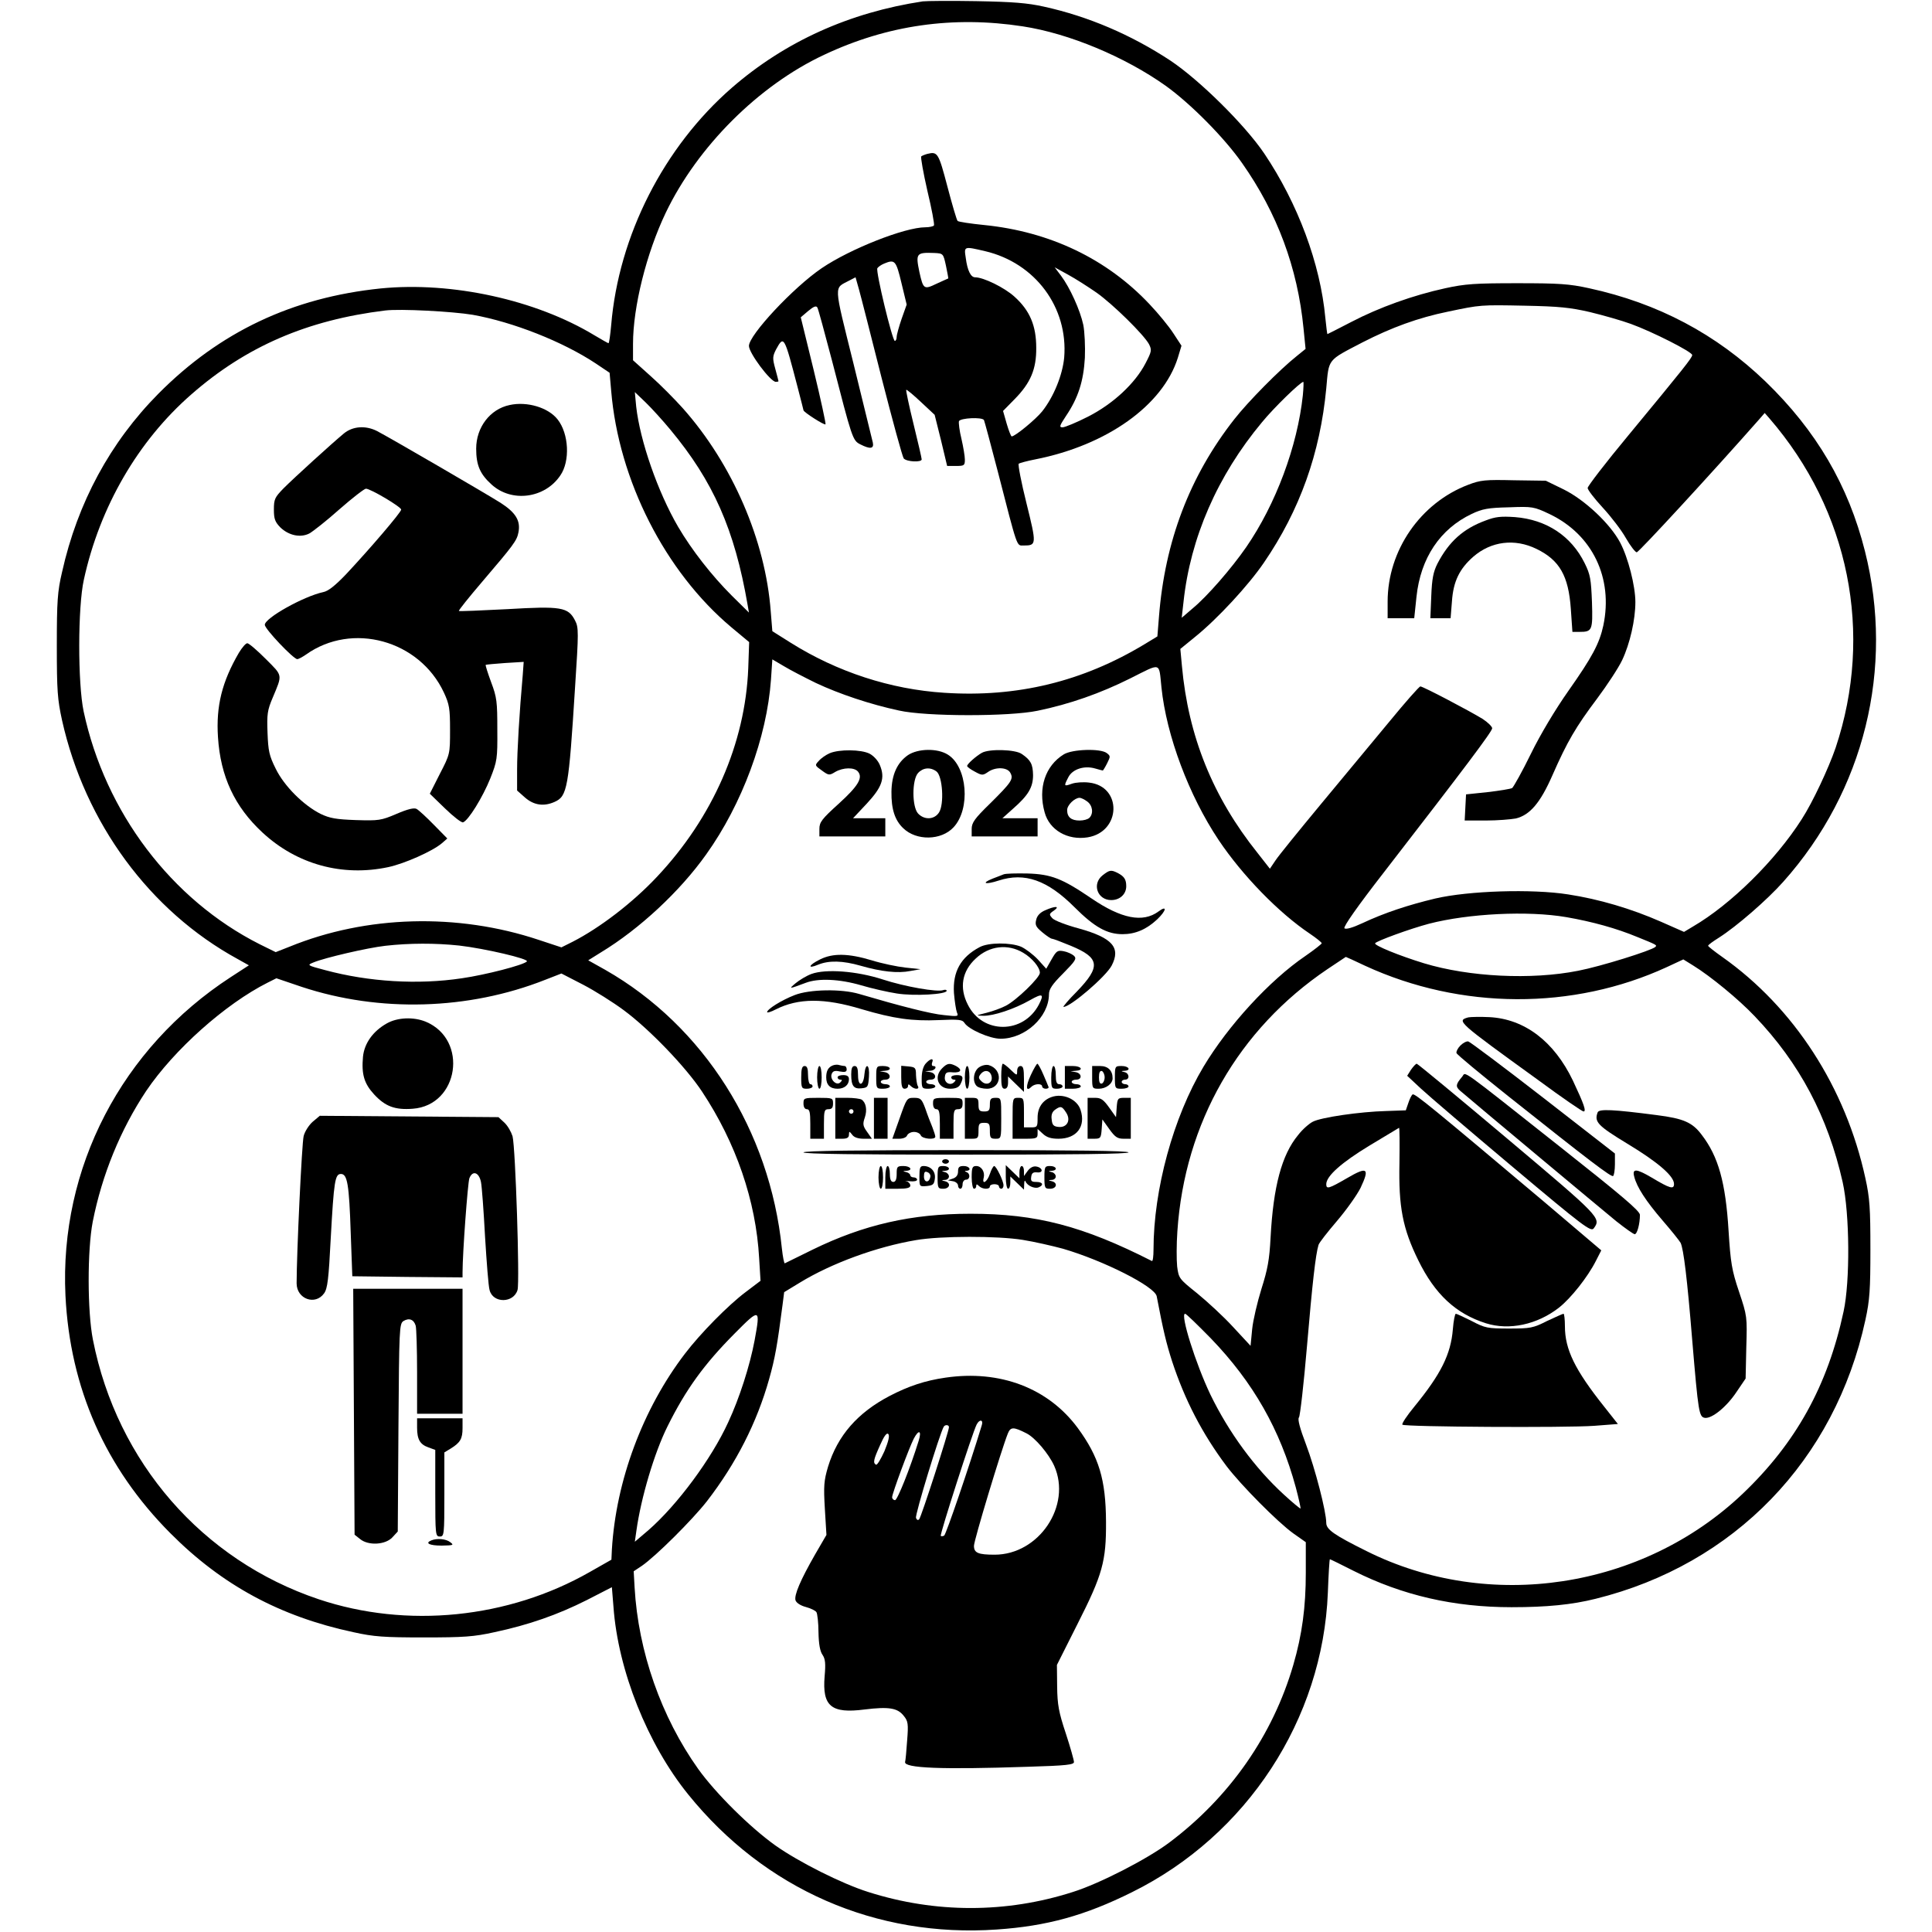 <?xml version="1.0" encoding="UTF-8" standalone="yes"?>
<svg version="1.0" xmlns="http://www.w3.org/2000/svg" width="100mm" height="100mm" viewBox="0 0 801 850" preserveAspectRatio="xMidYMid meet">
  <g transform="translate(0,850) scale(0.1,-0.1)" fill="#000000" stroke="none">
    <path d="M3815 8494 c-323 -49 -605 -176 -840 -380 -300 -261 -498 -651 -531
-1044 -4 -44 -9 -80 -12 -80 -2 0 -30 16 -62 35 -258 156 -627 237 -940 206
-389 -40 -708 -191 -978 -463 -212 -214 -356 -480 -424 -785 -20 -85 -23 -128
-23 -323 0 -200 3 -237 23 -329 101 -452 386 -839 772 -1050 l50 -28 -80 -52
c-480 -312 -754 -840 -727 -1401 20 -406 175 -758 462 -1046 227 -228 482
-366 805 -435 90 -20 135 -23 310 -23 175 0 220 3 310 23 151 32 279 77 406
141 l111 57 7 -86 c20 -280 150 -605 329 -826 337 -417 826 -631 1358 -594
219 15 387 61 594 164 506 250 840 761 862 1318 3 81 7 147 9 147 2 0 49 -23
104 -51 215 -108 441 -160 695 -160 155 0 266 11 370 37 610 151 1053 609
1187 1227 19 87 22 133 22 312 0 179 -3 225 -22 311 -87 400 -314 751 -630
974 -34 24 -62 46 -62 49 0 4 21 19 48 36 77 49 212 166 283 246 356 399 489
939 359 1454 -73 290 -214 530 -437 746 -217 209 -473 345 -777 411 -87 19
-131 22 -316 22 -185 0 -229 -3 -316 -22 -142 -31 -290 -84 -413 -148 -58 -30
-105 -54 -106 -54 -1 0 -5 32 -9 71 -22 239 -121 504 -269 724 -86 127 -285
323 -412 408 -173 114 -362 195 -558 238 -72 16 -136 21 -297 24 -113 2 -218
1 -235 -1z m440 -110 c203 -31 449 -134 628 -261 109 -78 258 -228 337 -341
154 -219 244 -460 270 -727 l9 -90 -37 -30 c-77 -61 -217 -203 -277 -280 -196
-250 -305 -537 -331 -868 l-7 -87 -56 -34 c-273 -165 -562 -235 -881 -214
-237 15 -472 92 -676 220 l-81 51 -7 86 c-23 313 -169 650 -387 895 -35 39
-98 103 -141 141 l-78 70 0 72 c0 163 59 399 144 577 140 292 410 561 697 695
278 131 568 172 874 125z m2495 -1257 c58 -14 139 -37 180 -52 94 -34 270
-123 270 -137 0 -12 -36 -57 -283 -356 -98 -118 -177 -221 -177 -229 0 -8 30
-47 66 -86 37 -40 83 -100 102 -134 20 -35 42 -63 48 -63 9 0 336 355 536 582
l27 31 21 -24 c351 -406 459 -946 291 -1449 -31 -90 -101 -240 -149 -314 -116
-182 -312 -375 -478 -472 l-40 -24 -102 45 c-130 57 -271 99 -408 120 -159 25
-438 16 -584 -18 -121 -29 -224 -63 -322 -109 -43 -20 -72 -28 -78 -22 -6 6
57 96 172 244 363 469 478 622 478 636 0 7 -19 26 -42 41 -57 35 -262 143
-274 143 -5 0 -65 -68 -134 -152 -69 -83 -205 -247 -302 -364 -97 -117 -188
-229 -201 -249 l-25 -37 -54 69 c-197 246 -305 514 -333 823 l-7 75 65 53 c98
79 235 227 303 327 158 231 247 481 274 766 12 133 3 121 160 203 127 65 244
108 376 135 143 30 142 30 339 26 149 -3 198 -8 285 -28z m-4915 -12 c178 -32
396 -118 541 -214 l61 -41 7 -80 c33 -393 237 -795 529 -1040 l78 -65 -4 -115
c-13 -330 -156 -657 -402 -918 -107 -114 -251 -224 -370 -285 l-50 -25 -100
33 c-357 119 -758 108 -1096 -30 l-61 -24 -71 35 c-388 196 -679 580 -774
1024 -26 123 -26 459 1 580 70 320 238 610 473 815 241 211 510 327 853 369
66 8 295 -4 385 -19z m3652 -354 c-24 -225 -119 -479 -249 -668 -65 -94 -172
-217 -235 -269 l-49 -42 8 70 c30 281 149 555 345 790 54 66 169 177 182 178
2 0 1 -27 -2 -59z m-2783 -151 c189 -227 283 -440 340 -770 l6 -35 -76 75
c-87 87 -175 199 -236 303 -89 153 -167 377 -184 528 l-6 64 47 -45 c26 -25
75 -79 109 -120z m641 -1115 c102 -48 239 -94 365 -121 120 -27 486 -27 610
-1 141 29 277 77 407 142 140 70 126 74 138 -40 22 -212 121 -475 251 -670
105 -157 266 -322 402 -413 28 -19 52 -38 52 -42 0 -3 -33 -29 -72 -56 -156
-106 -339 -305 -448 -487 -133 -222 -220 -541 -220 -805 0 -29 -3 -52 -7 -50
-303 154 -509 208 -798 208 -260 0 -470 -48 -695 -158 -63 -31 -118 -58 -122
-60 -3 -2 -9 28 -13 65 -53 519 -344 979 -777 1226 l-75 42 56 35 c170 103
348 269 463 431 158 221 267 515 285 769 l6 89 51 -30 c28 -17 92 -50 141 -74z
m3301 -1030 c115 -20 220 -49 314 -88 84 -34 86 -35 78 -43 -17 -16 -241 -86
-340 -105 -206 -41 -480 -27 -678 33 -108 33 -221 79 -215 88 6 10 154 64 237
86 174 45 435 58 604 29z m-4871 -125 c113 -13 310 -59 298 -70 -15 -16 -182
-59 -286 -74 -193 -29 -409 -16 -602 36 -80 21 -80 22 -50 34 48 20 236 64
316 73 106 12 220 12 324 1z m3986 -89 c421 -194 914 -196 1327 -6 l73 34 42
-26 c78 -48 202 -150 272 -224 198 -207 322 -442 387 -730 31 -139 33 -436 4
-569 -70 -327 -210 -579 -444 -802 -441 -419 -1115 -522 -1655 -252 -143 71
-177 95 -177 124 0 50 -49 239 -89 345 -27 71 -38 112 -31 119 5 7 21 147 35
311 24 281 38 405 51 448 3 10 40 57 81 105 41 48 88 114 104 146 41 87 30 95
-59 43 -81 -47 -92 -50 -92 -27 0 36 68 96 192 171 68 41 125 75 128 77 3 1 3
-69 2 -156 -4 -191 14 -287 83 -427 73 -149 165 -235 298 -277 102 -32 225 -6
321 69 52 41 126 134 162 205 l24 47 -252 214 c-489 412 -569 478 -578 472 -5
-3 -13 -20 -19 -38 l-11 -32 -86 -3 c-116 -3 -287 -28 -323 -47 -16 -8 -46
-34 -65 -59 -72 -87 -109 -226 -121 -451 -5 -97 -13 -140 -40 -225 -18 -58
-37 -138 -41 -178 l-7 -73 -77 83 c-42 46 -114 112 -158 148 -80 64 -81 66
-88 118 -3 29 -3 99 1 155 32 477 269 889 660 1153 44 29 81 54 81 54 1 0 39
-17 85 -39z m-3261 -196 c112 -83 272 -249 344 -358 149 -225 237 -480 251
-733 l6 -99 -66 -50 c-76 -57 -199 -182 -266 -270 -186 -243 -304 -560 -322
-863 l-2 -44 -95 -54 c-359 -205 -805 -250 -1193 -120 -512 172 -887 603 -993
1141 -25 125 -25 396 -1 520 41 207 122 405 235 575 122 181 348 383 535 477
l38 19 112 -38 c342 -113 733 -102 1070 31 l72 28 95 -49 c52 -27 133 -78 180
-113z m1755 -1010 c50 -8 129 -26 177 -39 178 -52 404 -166 412 -209 29 -152
42 -206 68 -287 56 -170 132 -317 239 -460 63 -83 225 -247 295 -297 l54 -38
0 -135 c0 -150 -16 -271 -55 -405 -90 -309 -280 -582 -545 -781 -97 -73 -307
-181 -425 -218 -293 -94 -605 -94 -900 0 -115 36 -306 132 -409 205 -112 80
-263 230 -339 336 -163 229 -264 517 -280 799 l-4 71 36 24 c61 42 221 201
286 284 129 167 220 346 274 538 26 92 36 150 59 327 l7 55 69 42 c139 85 338
158 511 187 110 19 359 19 470 1z m-1180 -442 c-21 -112 -67 -255 -116 -360
-74 -162 -225 -365 -351 -475 l-60 -51 7 49 c20 144 79 343 137 459 81 163
161 273 295 408 112 113 114 112 88 -30z m2007 9 c187 -194 305 -402 374 -656
13 -49 22 -91 21 -93 -2 -1 -35 26 -73 61 -128 117 -243 274 -324 441 -64 134
-134 355 -111 355 5 0 55 -49 113 -108z"/>
    <path d="M3835 7823 c-11 -3 -23 -8 -27 -11 -3 -4 9 -72 27 -151 19 -79 32
-148 29 -153 -3 -4 -20 -8 -38 -8 -90 0 -331 -95 -456 -180 -125 -85 -320
-294 -320 -342 0 -31 94 -157 118 -158 6 0 12 1 12 3 0 1 -6 25 -14 54 -13 47
-12 55 3 85 35 64 36 61 95 -165 14 -55 26 -100 26 -102 0 -8 92 -67 97 -62 2
3 -21 110 -52 238 l-57 233 33 28 c24 20 35 24 40 15 4 -6 32 -111 64 -232 89
-345 91 -353 125 -370 43 -22 61 -20 55 8 -3 12 -41 168 -85 347 -89 359 -87
329 -18 366 l27 14 15 -53 c8 -28 53 -205 100 -391 48 -187 91 -345 97 -353
13 -15 79 -18 79 -4 0 5 -16 75 -36 156 -20 81 -34 148 -32 150 2 2 31 -22 64
-53 l61 -57 28 -112 27 -113 39 0 c36 0 39 2 39 28 0 15 -7 56 -15 91 -9 36
-13 71 -11 78 6 14 101 19 110 5 2 -4 30 -107 61 -227 88 -342 82 -325 113
-325 58 0 58 4 13 186 -23 92 -38 170 -34 174 4 3 37 12 73 19 314 62 561 237
627 447 l16 53 -36 55 c-20 31 -67 88 -104 127 -188 200 -439 320 -728 349
-60 6 -113 14 -117 18 -4 4 -24 72 -45 152 -39 148 -43 154 -88 143z m254
-428 c221 -52 366 -248 348 -468 -7 -76 -46 -173 -97 -237 -28 -35 -119 -110
-134 -110 -3 0 -13 25 -22 56 l-16 56 51 52 c70 71 96 132 95 226 0 97 -28
164 -96 225 -44 40 -136 85 -173 85 -19 0 -34 30 -41 85 -8 52 -9 52 85 30z
m-172 -65 c6 -30 11 -55 10 -55 -1 0 -24 -11 -51 -23 -56 -27 -59 -25 -76 51
-17 82 -14 87 65 84 40 -2 40 -2 52 -57z m-196 -75 l23 -95 -22 -62 c-12 -35
-22 -71 -22 -80 0 -10 -4 -18 -8 -18 -11 0 -85 307 -77 320 4 6 17 15 29 20
48 20 53 15 77 -85z m859 -43 c72 -51 207 -184 230 -226 13 -26 12 -32 -15
-84 -46 -89 -143 -179 -253 -235 -51 -26 -102 -47 -112 -47 -16 0 -14 6 15 50
54 80 77 153 83 256 2 49 -1 115 -7 145 -14 65 -59 164 -98 216 l-28 37 60
-33 c33 -18 89 -54 125 -79z"/>
    <path d="M6214 6367 c-210 -80 -354 -289 -354 -514 l0 -73 58 0 59 0 10 95
c18 170 104 298 243 364 46 22 72 27 163 29 105 4 110 3 180 -30 188 -90 280
-281 236 -490 -17 -79 -49 -139 -154 -288 -57 -81 -123 -191 -165 -277 -38
-78 -76 -145 -82 -150 -7 -4 -56 -12 -108 -18 l-95 -10 -3 -57 -3 -58 93 0
c51 0 110 5 132 9 62 15 108 69 161 190 65 148 103 213 197 338 44 59 94 135
110 169 34 72 58 177 58 255 0 71 -32 196 -67 262 -44 83 -155 187 -247 233
l-80 39 -140 2 c-127 3 -147 1 -202 -20z"/>
    <path d="M6291 6210 c-98 -36 -161 -92 -212 -190 -18 -36 -24 -66 -27 -142
l-4 -98 44 0 45 0 6 75 c6 87 33 142 93 195 79 69 183 82 279 35 101 -49 141
-118 151 -264 l7 -101 31 0 c56 0 59 6 55 131 -4 100 -7 121 -32 171 -59 120
-168 192 -307 203 -61 4 -85 2 -129 -15z"/>
    <path d="M1997 6718 c-86 -18 -147 -98 -147 -192 0 -73 17 -112 68 -158 88
-80 234 -61 302 40 44 63 38 184 -12 247 -41 52 -134 80 -211 63z"/>
    <path d="M1268 6593 c-52 -43 -218 -194 -265 -241 -39 -40 -43 -48 -43 -94 0
-41 5 -54 28 -78 37 -36 89 -47 128 -27 16 9 76 56 132 106 57 50 110 91 117
91 20 0 155 -80 155 -92 0 -12 -139 -174 -243 -285 -47 -49 -78 -74 -100 -78
-87 -19 -257 -114 -257 -144 0 -18 126 -151 143 -151 5 0 22 9 38 20 203 145
499 64 607 -167 24 -52 27 -70 27 -164 0 -106 0 -107 -45 -194 l-44 -87 67
-65 c36 -35 72 -63 79 -61 23 7 87 111 120 193 30 76 32 86 31 215 0 122 -2
142 -27 208 -15 41 -26 75 -24 77 2 1 40 5 85 8 l82 5 -4 -56 c-15 -169 -25
-337 -25 -418 l0 -92 35 -31 c39 -34 83 -40 130 -19 56 25 62 59 90 504 16
243 16 264 0 294 -30 59 -61 64 -298 50 -115 -6 -211 -10 -213 -8 -2 3 44 60
102 128 139 163 153 181 160 218 10 51 -12 87 -79 130 -65 41 -488 287 -544
316 -50 25 -106 21 -145 -11z"/>
    <path d="M806 5628 c-74 -127 -101 -234 -92 -371 11 -173 73 -306 196 -420
151 -140 351 -195 553 -152 71 15 195 70 236 105 l24 21 -59 60 c-32 33 -67
65 -76 70 -11 6 -38 0 -89 -22 -68 -29 -78 -30 -178 -27 -87 3 -115 8 -155 27
-76 38 -161 123 -198 199 -29 58 -33 79 -36 158 -3 81 -1 99 23 155 43 103 45
94 -31 170 -38 38 -74 69 -81 69 -7 0 -23 -19 -37 -42z"/>
    <path d="M3405 5186 c-16 -7 -38 -22 -48 -34 -18 -19 -17 -20 14 -42 30 -22
33 -22 59 -6 35 20 84 21 100 1 22 -27 1 -63 -85 -141 -74 -67 -85 -81 -85
-111 l0 -33 145 0 145 0 0 40 0 40 -71 0 -71 0 60 64 c68 73 82 113 58 170 -8
20 -28 41 -45 50 -37 19 -134 20 -176 2z"/>
    <path d="M3750 5178 c-48 -33 -72 -87 -73 -161 -1 -77 15 -126 52 -161 58 -56
167 -54 221 4 76 81 61 267 -25 320 -46 29 -131 27 -175 -2z m125 -72 c27 -20
35 -145 11 -181 -21 -32 -65 -33 -92 -4 -27 30 -27 148 0 178 22 24 54 27 81
7z"/>
    <path d="M4075 5188 c-25 -14 -65 -49 -65 -58 0 -4 15 -15 34 -25 31 -17 35
-17 57 -2 33 24 86 22 99 -3 15 -27 6 -41 -89 -135 -69 -67 -81 -85 -81 -112
l0 -33 145 0 145 0 0 40 0 40 -77 0 -78 0 48 43 c66 58 87 93 87 147 -1 48
-10 66 -50 93 -28 20 -143 23 -175 5z"/>
    <path d="M4435 5181 c-81 -50 -114 -148 -84 -255 21 -78 101 -124 189 -110
148 24 153 225 6 241 -24 3 -58 1 -75 -5 -36 -13 -36 -11 -16 28 18 36 70 53
118 39 17 -5 33 -9 34 -9 1 0 10 14 19 32 15 30 15 32 -2 45 -28 21 -152 17
-189 -6z m103 -207 c24 -17 29 -53 10 -72 -7 -7 -26 -12 -43 -12 -37 0 -55 15
-55 46 0 22 33 54 55 54 6 0 21 -7 33 -16z"/>
    <path d="M4606 4649 c-48 -38 -23 -109 38 -109 38 0 66 26 66 61 0 30 -9 43
-37 58 -30 15 -36 14 -67 -10z"/>
    <path d="M4170 4653 c-8 -3 -30 -12 -49 -19 -52 -21 -30 -27 28 -8 114 37 214
2 333 -117 89 -89 144 -119 212 -119 56 0 105 21 152 65 41 39 45 64 6 35 -69
-51 -164 -32 -296 58 -128 87 -176 106 -281 109 -49 1 -97 0 -105 -4z"/>
    <path d="M4353 4495 c-21 -9 -35 -23 -39 -41 -6 -23 -2 -32 27 -56 18 -15 37
-28 42 -28 5 0 42 -14 83 -31 128 -53 133 -91 27 -201 -37 -37 -63 -68 -59
-68 31 0 187 134 212 182 41 79 3 122 -144 163 -56 15 -108 35 -117 45 -15 17
-15 19 7 34 28 20 6 21 -39 1z"/>
    <path d="M4065 4333 c-83 -44 -119 -108 -113 -202 3 -36 9 -75 13 -85 8 -18 5
-19 -57 -12 -57 5 -193 40 -373 93 -77 23 -218 21 -284 -5 -57 -22 -121 -62
-121 -75 0 -4 17 1 38 12 99 50 213 51 378 1 142 -42 222 -53 339 -48 89 4
104 2 113 -12 18 -29 112 -70 159 -70 108 0 212 95 213 195 0 23 14 44 62 92
55 56 61 65 48 78 -9 8 -29 17 -45 20 -27 5 -32 2 -53 -35 l-24 -42 -37 41
c-21 22 -54 47 -74 56 -47 19 -143 19 -182 -2z m192 -25 c39 -23 73 -64 73
-88 0 -21 -103 -121 -150 -145 -19 -10 -57 -24 -85 -31 -48 -12 -49 -12 -14
-13 44 -1 136 29 206 69 55 31 63 28 39 -19 -68 -131 -248 -132 -313 -1 -38
74 -26 147 35 203 59 56 141 66 209 25z"/>
    <path d="M3363 4279 c-51 -25 -58 -44 -8 -23 47 19 107 18 187 -5 90 -26 163
-34 218 -23 l45 8 -66 7 c-37 4 -104 18 -149 32 -103 31 -171 32 -227 4z"/>
    <path d="M3325 4215 c-22 -8 -53 -27 -70 -41 -31 -26 -30 -26 45 2 55 21 148
17 244 -11 47 -14 118 -30 157 -36 76 -12 219 -4 219 12 0 4 -7 6 -15 3 -26
-10 -169 15 -267 47 -114 37 -250 47 -313 24z"/>
    <path d="M3827 3820 c-11 -13 -17 -37 -17 -65 0 -43 1 -45 30 -45 17 0 30 5
30 10 0 6 -9 10 -20 10 -11 0 -20 5 -20 10 0 6 9 10 20 10 27 0 25 28 -2 33
l-23 4 23 2 c21 1 33 21 12 21 -5 0 -7 7 -4 15 9 22 -9 18 -29 -5z"/>
    <path d="M3420 3813 c-21 -8 -30 -24 -30 -53 0 -33 17 -50 50 -50 30 0 50 17
50 42 0 13 -8 18 -25 18 -14 0 -25 -4 -25 -10 0 -5 5 -10 12 -10 9 0 9 -3 0
-12 -17 -17 -47 14 -38 37 5 13 14 16 36 11 22 -4 30 -2 30 9 0 8 -4 15 -9 15
-5 0 -15 2 -23 4 -7 3 -20 2 -28 -1z"/>
    <path d="M3900 3800 c-38 -38 -18 -90 35 -90 24 0 38 6 45 19 16 31 12 41 -15
41 -14 0 -25 -4 -25 -10 0 -5 5 -10 12 -10 9 0 9 -3 1 -11 -18 -18 -45 -2 -41
23 2 19 8 23 36 20 36 -2 42 12 13 28 -28 14 -38 13 -61 -10z"/>
    <path d="M4062 3804 c-24 -17 -30 -62 -10 -82 7 -7 27 -12 45 -12 65 0 72 85
8 104 -12 3 -30 -1 -43 -10z m56 -42 c4 -28 -24 -40 -45 -19 -14 13 -14 19 -3
32 18 22 44 15 48 -13z"/>
    <path d="M4160 3765 c0 -42 3 -55 15 -55 10 0 15 10 15 27 l0 27 35 -34 35
-34 0 57 c0 44 -3 57 -15 57 -9 0 -15 -9 -15 -22 0 -21 -1 -21 -28 5 -15 15
-31 27 -35 27 -4 0 -7 -25 -7 -55z"/>
    <path d="M4290 3770 c-23 -49 -22 -76 2 -52 15 15 48 16 48 2 0 -5 7 -10 16
-10 9 0 14 4 12 8 -1 4 -12 29 -23 55 -11 26 -23 47 -26 47 -3 0 -16 -22 -29
-50z"/>
    <path d="M3280 3760 c0 -47 2 -50 25 -50 14 0 25 5 25 10 0 6 -4 10 -10 10 -5
0 -10 18 -10 40 0 29 -4 40 -15 40 -11 0 -15 -12 -15 -50z"/>
    <path d="M3350 3760 c0 -27 5 -50 10 -50 6 0 10 23 10 50 0 28 -4 50 -10 50
-5 0 -10 -22 -10 -50z"/>
    <path d="M3500 3773 c0 -51 11 -65 46 -61 27 3 29 6 32 51 4 55 -15 65 -20 10
-4 -52 -28 -56 -28 -4 0 30 -4 41 -15 41 -11 0 -15 -11 -15 -37z"/>
    <path d="M3610 3760 c0 -49 1 -50 30 -50 17 0 30 5 30 10 0 6 -9 10 -20 10
-11 0 -20 5 -20 10 0 6 9 10 20 10 27 0 25 28 -2 33 l-23 4 23 2 c33 2 27 21
-8 21 -29 0 -30 -1 -30 -50z"/>
    <path d="M3720 3761 c0 -39 4 -51 15 -51 8 0 15 5 15 12 0 9 3 9 12 0 16 -16
41 -16 31 0 -4 7 -7 29 -8 48 0 32 -3 35 -32 38 l-33 3 0 -50z"/>
    <path d="M4000 3760 c0 -27 5 -50 10 -50 6 0 10 23 10 50 0 28 -4 50 -10 50
-5 0 -10 -22 -10 -50z"/>
    <path d="M4380 3760 c0 -47 2 -50 25 -50 14 0 25 5 25 10 0 6 -7 10 -15 10
-11 0 -15 11 -15 40 0 22 -4 40 -10 40 -5 0 -10 -22 -10 -50z"/>
    <path d="M4440 3760 l0 -50 35 0 c19 0 35 5 35 10 0 6 -9 10 -20 10 -11 0 -20
5 -20 10 0 6 9 10 20 10 27 0 25 28 -2 33 l-23 4 23 2 c36 2 25 21 -13 21
l-35 0 0 -50z"/>
    <path d="M4560 3760 c0 -49 1 -50 29 -50 32 0 61 22 61 46 0 34 -20 54 -55 54
l-35 0 0 -50z m55 0 c0 -13 -6 -25 -12 -27 -9 -3 -13 6 -13 27 0 21 4 30 13
28 6 -3 12 -15 12 -28z"/>
    <path d="M4660 3760 c0 -49 1 -50 30 -50 17 0 30 5 30 10 0 6 -7 10 -15 10 -8
0 -15 5 -15 10 0 6 7 10 15 10 21 0 19 28 -2 33 -17 4 -17 5 0 6 30 2 18 21
-13 21 -29 0 -30 -1 -30 -50z"/>
    <path d="M4380 3673 c-38 -14 -60 -46 -60 -90 0 -41 -1 -43 -30 -43 l-30 0 0
65 c0 63 -1 65 -25 65 -25 0 -25 -1 -25 -90 l0 -90 55 0 c50 0 55 2 55 22 l0
21 23 -21 c17 -16 36 -22 69 -22 80 0 121 54 97 127 -15 47 -78 75 -129 56z
m65 -67 c23 -34 5 -68 -33 -64 -22 2 -28 9 -30 33 -3 19 2 33 14 42 25 18 31
17 49 -11z"/>
    <path d="M3290 3645 c0 -16 6 -25 15 -25 12 0 15 -14 15 -65 l0 -65 30 0 30 0
0 65 c0 58 2 65 20 65 15 0 20 7 20 25 0 24 -2 25 -65 25 -63 0 -65 -1 -65
-25z"/>
    <path d="M3430 3580 l0 -90 30 0 c22 0 30 5 30 18 1 16 1 16 14 0 8 -12 27
-18 50 -18 l37 0 -21 30 c-19 26 -20 35 -10 64 11 33 5 65 -14 78 -6 4 -35 8
-63 8 l-53 0 0 -90z m80 30 c0 -5 -4 -10 -10 -10 -5 0 -10 5 -10 10 0 6 5 10
10 10 6 0 10 -4 10 -10z"/>
    <path d="M3600 3580 l0 -90 30 0 30 0 0 90 0 90 -30 0 -30 0 0 -90z"/>
    <path d="M3713 3580 l-32 -90 30 0 c17 0 32 6 35 15 4 8 17 15 30 15 14 0 27
-7 30 -15 6 -16 64 -21 64 -6 0 5 -6 24 -13 42 -8 19 -22 55 -31 82 -16 43
-21 47 -50 47 -31 0 -32 -2 -63 -90z"/>
    <path d="M3860 3645 c0 -16 6 -25 15 -25 12 0 15 -14 15 -65 l0 -65 30 0 30 0
0 65 c0 58 2 65 20 65 15 0 20 7 20 25 0 24 -2 25 -65 25 -63 0 -65 -1 -65
-25z"/>
    <path d="M4000 3580 l0 -90 30 0 c28 0 30 3 30 35 0 31 3 35 25 35 22 0 25 -4
25 -35 0 -31 3 -35 25 -35 25 0 25 1 25 90 0 89 0 90 -25 90 -21 0 -25 -5 -25
-30 0 -25 -4 -30 -25 -30 -21 0 -25 5 -25 30 0 27 -3 30 -30 30 l-30 0 0 -90z"/>
    <path d="M4540 3580 l0 -90 29 0 c28 0 30 3 33 43 l3 42 30 -42 c25 -35 36
-43 63 -43 l32 0 0 90 0 90 -29 0 c-28 0 -30 -3 -33 -42 l-3 -43 -30 42 c-25
35 -36 43 -62 43 l-33 0 0 -90z"/>
    <path d="M3290 3430 c0 -7 245 -10 715 -10 470 0 715 3 715 10 0 7 -245 10
-715 10 -470 0 -715 -3 -715 -10z"/>
    <path d="M3900 3390 c0 -5 7 -10 15 -10 8 0 15 5 15 10 0 6 -7 10 -15 10 -8 0
-15 -4 -15 -10z"/>
    <path d="M3620 3320 c0 -27 5 -50 10 -50 6 0 10 23 10 50 0 28 -4 50 -10 50
-5 0 -10 -22 -10 -50z"/>
    <path d="M3650 3320 l0 -50 55 0 c41 0 55 4 55 14 0 8 -8 17 -17 19 -10 2 -3
2 15 0 18 -2 32 1 32 7 0 5 -7 10 -15 10 -8 0 -15 4 -15 9 0 5 -8 12 -17 14
-17 4 -17 5 0 6 30 2 18 21 -13 21 -28 0 -30 -3 -30 -35 0 -24 -5 -35 -15 -35
-10 0 -15 11 -15 35 0 19 -4 35 -10 35 -5 0 -10 -22 -10 -50z"/>
    <path d="M3800 3324 c0 -45 0 -45 33 -42 27 3 32 7 35 33 4 31 -18 55 -50 55
-15 0 -18 -8 -18 -46z m48 -2 c-5 -27 -28 -26 -28 2 0 19 4 24 15 19 9 -3 15
-12 13 -21z"/>
    <path d="M3880 3320 c0 -47 2 -50 25 -50 29 0 35 26 8 33 -17 4 -17 5 0 6 9 0
17 7 17 15 0 8 -8 17 -17 19 -17 4 -17 5 0 6 27 2 20 21 -8 21 -23 0 -25 -3
-25 -50z"/>
    <path d="M3970 3346 c0 -16 -8 -26 -22 -31 l-23 -8 23 -4 c12 -2 22 -11 22
-19 0 -8 5 -14 10 -14 6 0 10 9 10 20 0 11 7 20 15 20 18 0 20 26 3 33 -10 4
-10 6 0 6 23 2 12 21 -13 21 -20 0 -25 -5 -25 -24z"/>
    <path d="M4030 3320 c0 -27 5 -50 10 -50 6 0 10 5 10 12 0 9 3 9 12 0 15 -15
48 -16 48 -2 0 6 9 10 20 10 11 0 20 -4 20 -10 0 -5 5 -10 10 -10 6 0 10 7 10
15 0 19 -32 85 -41 85 -4 0 -13 -16 -19 -35 -12 -36 -36 -50 -27 -16 6 25 -10
51 -33 51 -17 0 -20 -7 -20 -50z"/>
    <path d="M4180 3322 c0 -29 5 -52 10 -52 6 0 10 12 10 27 l0 27 30 -29 30 -29
1 25 c0 13 3 18 6 11 7 -18 39 -33 57 -26 25 10 19 24 -10 24 -21 0 -25 4 -22
23 2 16 9 21 26 19 30 -3 24 22 -5 26 -13 2 -27 -6 -37 -20 l-16 -22 0 22 c0
12 -4 22 -10 22 -5 0 -10 -12 -10 -27 l0 -27 -30 29 -30 29 0 -52z"/>
    <path d="M4350 3320 c0 -47 2 -50 25 -50 29 0 35 26 8 33 -17 4 -17 5 0 6 9 0
17 7 17 15 0 8 -8 17 -17 19 -17 4 -17 5 0 6 27 2 20 21 -8 21 -23 0 -25 -3
-25 -50z"/>
    <path d="M6215 4024 c-53 -15 -49 -18 309 -277 103 -76 192 -137 198 -137 13
0 2 32 -47 136 -83 173 -213 271 -367 279 -40 2 -82 1 -93 -1z"/>
    <path d="M6180 3900 c-12 -12 -19 -27 -17 -33 2 -7 105 -92 228 -190 361 -287
452 -356 461 -351 4 3 8 26 8 52 l0 47 -315 245 c-174 135 -322 246 -330 248
-7 2 -23 -6 -35 -18z"/>
    <path d="M5963 3794 l-17 -27 60 -56 c33 -31 215 -186 404 -345 314 -264 345
-287 357 -270 33 45 28 50 -379 393 -216 182 -396 331 -400 331 -4 0 -15 -12
-25 -26z"/>
    <path d="M6188 3763 c-28 -33 -30 -43 -10 -61 59 -51 628 -526 688 -575 39
-31 76 -57 81 -57 11 0 23 46 23 85 0 17 -79 84 -347 296 -460 364 -417 333
-435 312z"/>
    <path d="M6784 3606 c-16 -42 1 -59 131 -138 134 -81 205 -142 205 -177 0 -25
-18 -20 -98 28 -68 40 -87 41 -77 4 11 -45 51 -107 125 -193 39 -45 74 -89 79
-98 13 -27 29 -157 51 -427 27 -321 30 -339 56 -343 31 -4 96 49 139 114 l40
59 3 137 c4 134 4 138 -32 245 -32 95 -37 127 -46 268 -13 213 -45 327 -118
422 -41 55 -80 72 -198 87 -192 25 -254 28 -260 12z"/>
    <path d="M6147 2652 c-9 -111 -53 -198 -169 -340 -33 -40 -57 -76 -53 -80 10
-10 722 -14 844 -5 l104 8 -60 76 c-129 162 -173 252 -173 354 0 30 -3 55 -6
55 -4 0 -36 -15 -73 -32 -61 -31 -73 -33 -167 -33 -94 0 -105 2 -164 33 -34
17 -66 32 -70 32 -4 0 -10 -31 -13 -68z"/>
    <path d="M1456 3997 c-60 -34 -98 -87 -104 -146 -7 -78 5 -118 49 -166 49 -53
92 -69 170 -63 203 15 246 304 57 383 -54 22 -125 19 -172 -8z"/>
    <path d="M1131 3565 c-17 -15 -35 -43 -40 -63 -8 -30 -31 -518 -31 -648 0 -69
82 -99 121 -44 15 21 20 63 29 240 14 255 19 285 45 285 28 0 36 -44 43 -259
l7 -191 243 -3 242 -2 0 22 c0 86 23 394 30 414 14 36 42 27 51 -16 4 -19 12
-128 18 -241 7 -113 15 -219 20 -235 15 -59 106 -58 123 1 10 36 -9 625 -22
676 -6 19 -21 46 -36 60 l-26 24 -393 3 -393 3 -31 -26z"/>
    <path d="M1312 2289 l3 -541 24 -19 c36 -30 111 -26 142 7 l24 26 3 457 c3
437 4 457 22 469 25 15 46 7 54 -21 3 -12 6 -104 6 -204 l0 -183 100 0 100 0
0 275 0 275 -240 0 -241 0 3 -541z"/>
    <path d="M1590 2219 c0 -52 13 -74 50 -87 l30 -11 0 -190 c0 -184 1 -191 20
-191 19 0 20 7 20 185 l0 185 28 17 c42 26 52 43 52 90 l0 43 -100 0 -100 0 0
-41z"/>
    <path d="M1653 1723 c-30 -12 -9 -23 45 -23 52 1 55 2 38 15 -19 15 -59 18
-83 8z"/>
    <path d="M3915 2439 c-90 -13 -162 -37 -245 -80 -142 -74 -230 -175 -272 -312
-18 -61 -20 -84 -14 -185 l7 -115 -50 -86 c-64 -112 -93 -179 -86 -202 4 -11
22 -23 45 -29 22 -6 43 -16 47 -23 4 -6 9 -47 9 -89 1 -52 7 -84 18 -99 12
-18 14 -38 9 -94 -11 -132 29 -165 176 -146 106 13 145 7 172 -28 19 -23 21
-35 15 -109 -3 -45 -7 -88 -9 -94 -5 -27 159 -34 541 -21 170 5 202 9 202 21
0 8 -16 65 -36 126 -31 93 -37 126 -38 206 l-1 95 91 181 c110 217 126 275
125 449 -1 186 -31 285 -124 412 -130 176 -342 257 -582 222z m159 -211 c-57
-187 -157 -479 -165 -484 -6 -3 -13 -4 -15 -1 -5 5 140 456 158 490 13 25 31
21 22 -5z m-144 -7 c0 -18 -122 -396 -131 -405 -5 -6 -11 -3 -14 6 -5 13 104
370 122 401 6 10 23 9 23 -2z m341 -27 c38 -19 98 -90 122 -143 78 -175 -67
-391 -262 -391 -73 0 -91 8 -91 39 0 24 119 418 149 494 12 30 25 30 82 1z
m-625 -79 c-16 -35 -32 -62 -37 -59 -14 8 -11 22 18 86 17 39 29 56 36 49 7
-7 1 -32 -17 -76z m151 47 c-38 -123 -94 -262 -104 -262 -7 0 -13 6 -13 13 0
16 75 218 95 257 22 42 36 37 22 -8z"/>
  </g>
</svg>